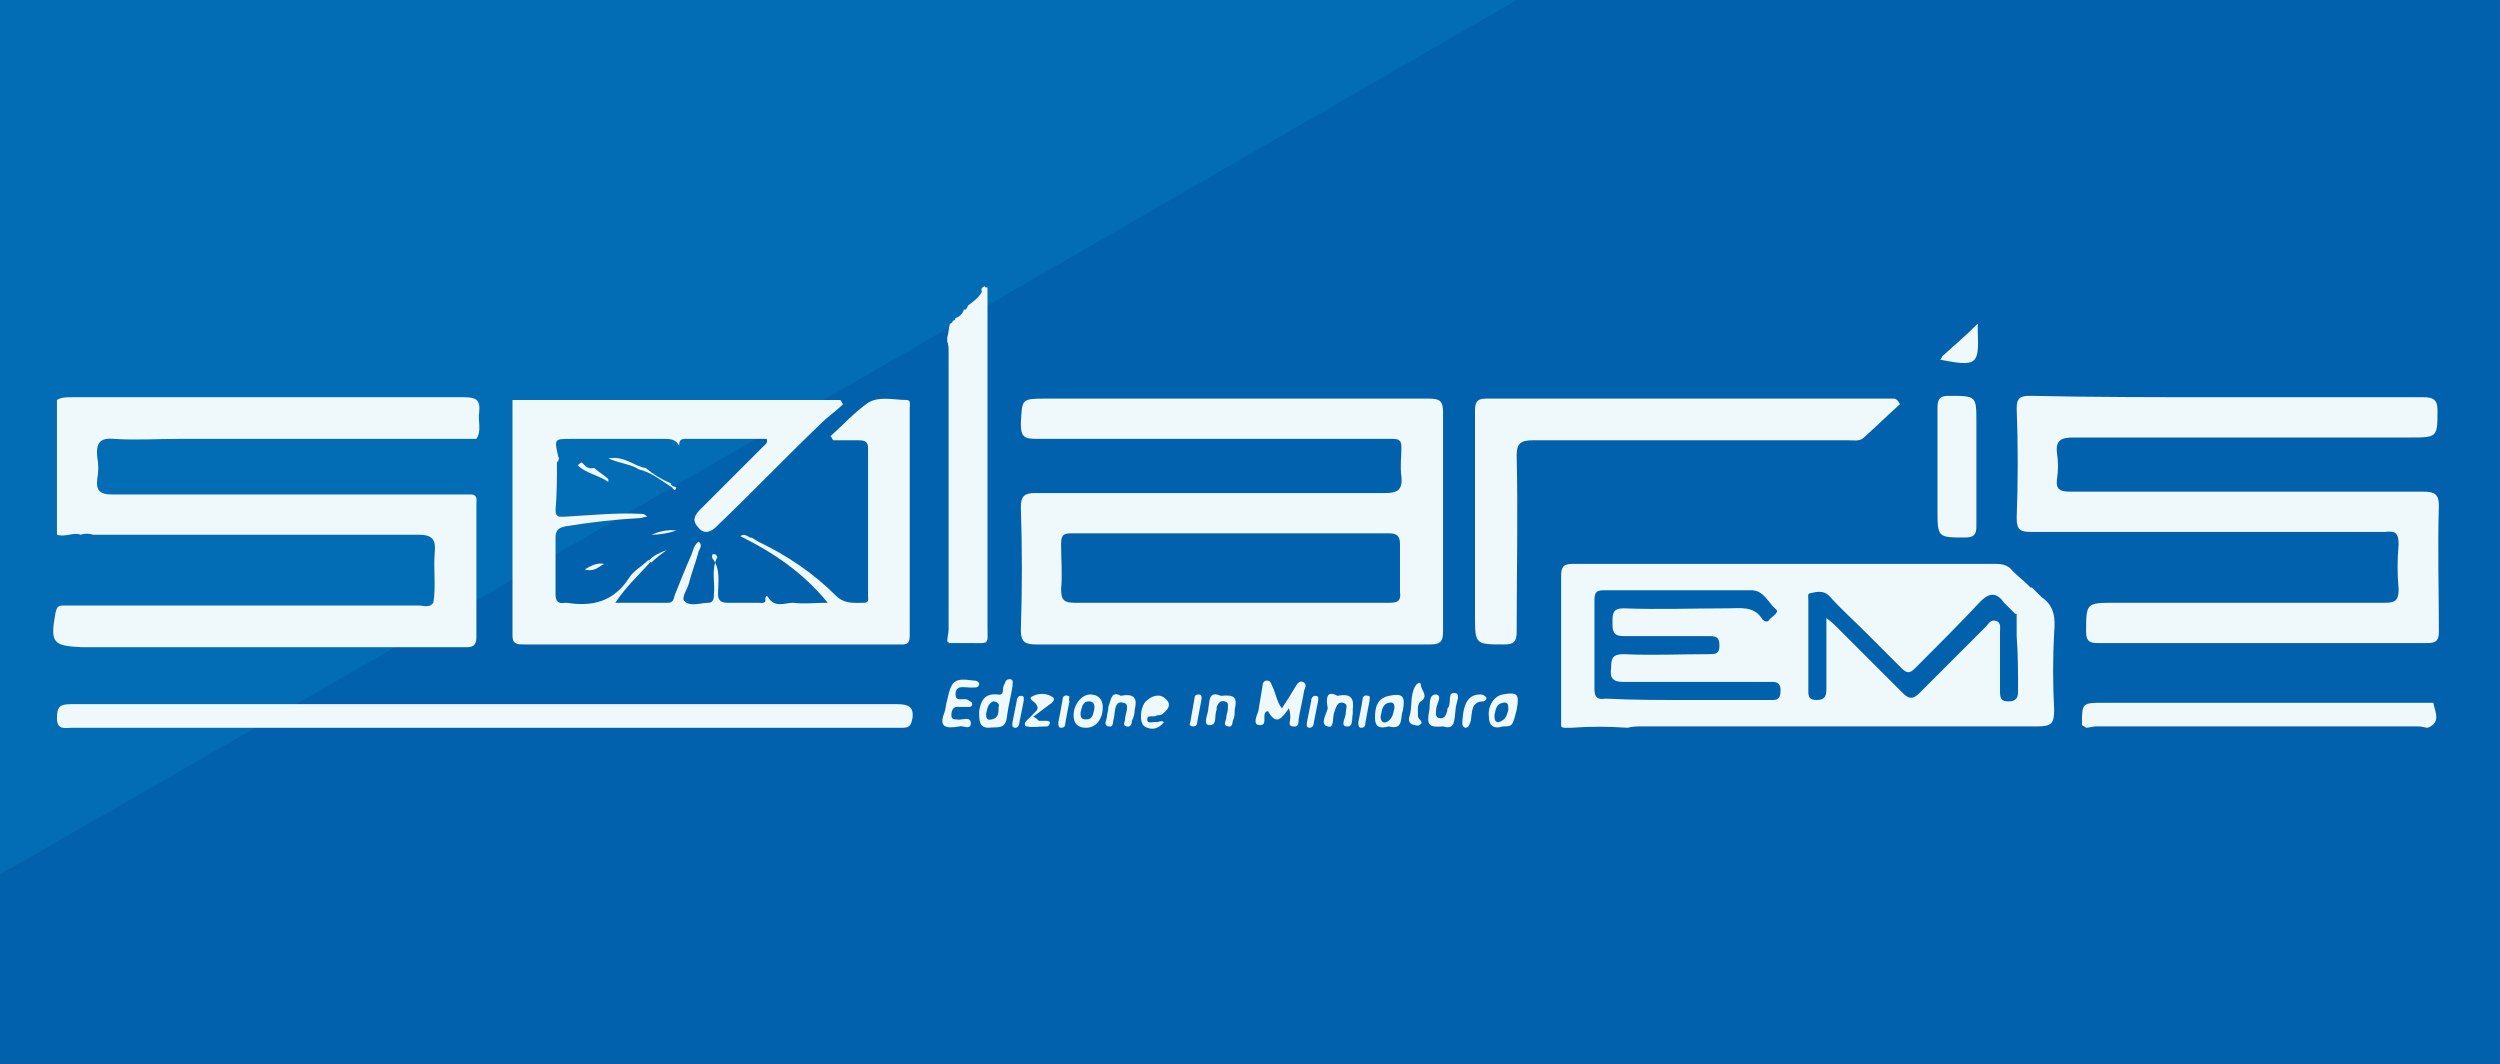 <?xml version="1.0" encoding="utf-8"?>
<!-- Generator: Adobe Illustrator 23.0.1, SVG Export Plug-In . SVG Version: 6.00 Build 0)  -->
<svg version="1.1" id="Livello_1" focusable="false"
	 xmlns="http://www.w3.org/2000/svg" xmlns:xlink="http://www.w3.org/1999/xlink" x="0px" y="0px" viewBox="0 0 180 76.6"
	 style="enable-background:new 0 0 180 76.6;" xml:space="preserve">
<rect x="0" y="0" width="180" height="76.6" fill="#333333" stroke="none"/>
<style type="text/css">
	.st0{fill:#0161AD;}
	.st1{fill:#026DB4;}
	.st2{fill:#EFF8FA;}
</style>
<polygon class="st0" points="180,76.6 0,76.6 0,63 108.7,0 180,0 "/>
<polygon class="st1" points="0,63 0,76.6 0,0 109.2,0 "/>
<g>
	<path class="st2" d="M88.7,28.7c4.7,0,9.4,0,14.2,0c0.8,0,1,0.2,1,1c0,5.2,0,10.5,0,15.7c0,0.7-0.1,1-0.9,1c-9.5,0-18.9,0-28.4,0
		c-0.8,0-1.1-0.2-1.1-1c0.1-3,0.1-5.9,0-8.9c0-0.8,0.3-1,1-1c8.4,0,16.8,0,25.2,0c0.9,0,1.3-0.2,1.2-1.2c-0.1-0.7,0-1.4,0-2.1
		c0-0.4-0.1-0.6-0.6-0.6c-0.6,0-1.1,0-1.7,0c-8,0-16,0-24,0c-0.9,0-1.1-0.2-1.1-1.1c0.1-1.8,0-1.8,1.9-1.8
		C79.7,28.7,84.2,28.7,88.7,28.7z M88.6,43.4c3.8,0,7.6,0,11.4,0c0.6,0,0.9-0.1,0.8-0.8c0-1.1,0-2.3,0-3.4c0-0.6-0.2-0.8-0.8-0.8
		c-7.6,0-15.3,0-22.9,0c-0.6,0-0.7,0.2-0.7,0.8c0,1.1,0.1,2.2,0,3.2c0,0.8,0.2,1,1,1C81,43.4,84.8,43.4,88.6,43.4z"/>
	<path class="st2" d="M112.4,52.3c0-3.6,0-7.2,0-10.8c0-0.6,0.1-0.9,0.8-0.9c10.2,0,20.3,0,30.5,0c0.5,0,0.9,0.1,1.2,0.5
		c0.4,0.4,0.8,0.7,1.2,1.1c0,0,0.1,0.1,0.1,0.1c0,0,0.1,0,0.1,0c0.1,0.1,0.2,0.2,0.3,0.3c0,0,0,0,0,0s0,0,0,0
		c0.1,0.1,0.1,0.1,0.2,0.2c0,0,0,0,0,0c0.1,0.1,0.1,0.1,0.2,0.2c0,0,0,0,0,0c0.9,0.6,1,1.5,0.9,2.5c-0.1,1.9-0.1,3.8,0,5.6
		c0,1-0.2,1.2-1.2,1.2c-9.5,0-18.9,0-28.4,0c-0.4,0-0.8,0-1.1,0.1c-1.4-0.1-2.7-0.1-4.1,0c0,0-0.1,0-0.1,0l-0.1,0
		c-0.1,0-0.2,0-0.3,0C112.6,52.4,112.5,52.4,112.4,52.3z M145.2,45.4c0-0.4,0-0.7,0-1.1l0-0.1c0,0-0.1,0-0.1,0
		c-0.3-0.3-0.5-0.5-0.8-0.8c-0.5-0.7-1-0.8-1.7-0.1c-1.5,1.6-3.1,3.2-4.7,4.8c-0.4,0.4-0.6,0.4-1,0c-0.9-0.9-1.8-1.8-2.6-2.6
		c-0.9-0.9-1.8-1.7-2.6-2.6c-0.4-0.4-0.9-0.3-1.3-0.2c-0.3,0-0.2,0.3-0.2,0.5c0,2.2,0,4.4,0,6.6c0,0.4,0.1,0.6,0.6,0.6
		c0.6,0,0.7-0.3,0.7-0.8c0-1.6,0-3.3,0-5.1c0.4,0.3,0.6,0.5,0.8,0.7c1.6,1.6,3.1,3.1,4.7,4.7c0.5,0.5,0.8,0.4,1.2,0
		c1.6-1.6,3.2-3.2,4.8-4.8c0.2-0.2,0.3-0.5,0.7-0.4c0.4,0.1,0.3,0.5,0.3,0.8c0,1.4,0,2.9,0,4.3c0,0.5,0.1,0.7,0.6,0.7
		c0.5,0,0.7-0.2,0.7-0.7c0-1.3,0-2.7-0.1-4C145.2,45.6,145.2,45.5,145.2,45.4z M121.5,50.4C121.5,50.4,121.5,50.4,121.5,50.4
		c1.9,0,3.9,0,5.8,0c0.5,0,0.9,0.1,0.9-0.7c0-0.7-0.5-0.6-0.9-0.6c-3.5,0-7,0-10.4,0c-0.8,0-1-0.3-0.9-1c0-0.7,0.1-1,0.9-1
		c2,0.1,4.1,0,6.1,0c0.5,0,0.8,0,0.8-0.6c0-0.6-0.2-0.7-0.7-0.7c-2.1,0-4.1,0-6.2,0c-0.8,0-0.8-0.4-0.8-1c0-0.6,0-1,0.8-1
		c2.5,0.1,5,0,7.5,0c0.9,0,1.9-0.2,2.5,0.8c0.2,0.2,0.4,0.2,0.5,0c0.2-0.2,0.7-0.5,0.5-0.7c-0.6-0.5-0.9-1.4-1.8-1.4
		c-3.5,0-7.1,0-10.6,0c-0.5,0-0.7,0.1-0.7,0.7c0,2.1,0,4.3,0,6.4c0,0.6,0.2,0.8,0.8,0.7C117.5,50.4,119.5,50.4,121.5,50.4z"/>
	<path class="st2" d="M5.8,38.5c-0.5-0.2-1.1,0.2-1.7,0c0-3.2,0-6.5,0-9.7c0.3-0.2,0.7-0.2,1.1-0.2c9.4,0,18.8,0,28.2,0
		c0.9,0,1.2,0.2,1.1,1.1c-0.1,0.6,0.2,1.3-0.2,1.9c-0.3,0-0.6,0-1,0c-6.8,0-13.6,0-20.4,0c-1.6,0-3.1,0.1-4.7,0
		c-1-0.1-1.3,0.3-1.2,1.3c0.1,0.5,0.1,1.1,0,1.6c-0.1,0.8,0.2,1.1,1,1.1c8.3,0,16.7,0,25,0c0.3,0,0.6,0,1,0c0.4,0.1,0.3,0.4,0.3,0.7
		c0,3.2,0,6.4,0,9.6c0,0.6-0.3,0.7-0.7,0.7c-2.1,0-4.3,0-6.4,0c-6.7,0-13.5,0-20.2,0c-0.3,0-0.6,0-1,0c0,0-0.1,0-0.1,0
		c-2.1-0.1-2.3-0.3-1.9-2.5c0.1-0.4,0.2-0.5,0.5-0.5c0.5,0,1.1,0,1.6,0c8,0,16.1,0,24.1,0c0.3,0,0.7,0.2,1-0.2
		c0.2-1.2,0-2.4,0.1-3.6c0.1-1-0.2-1.3-1.2-1.3c-7.8,0-15.6,0-23.4,0C6.4,38.4,6.1,38.4,5.8,38.5z"/>
	<path class="st2" d="M160.3,28.6c4.7,0,9.4,0,14.2,0c0.7,0,1,0.2,1,0.9c0,2,0,2-2,2c-8.1,0-16.1,0-24.2,0c-0.9,0-1.3,0.2-1.2,1.1
		c0.1,0.6,0.1,1.3,0,1.9c-0.1,0.8,0.3,0.9,1,0.9c8.5,0,16.9,0,25.4,0c0.8,0,1.1,0.2,1.1,1c-0.1,3,0,6.1,0,9.1c0,0.6-0.2,0.8-0.8,0.8
		c-7.9,0-15.9,0-23.8,0c-0.6,0-0.8-0.2-0.8-0.8c0-2.1,0-2.1,2.1-2.1c6.5,0,13,0,19.4,0c0.8,0,1-0.2,1-1c-0.1-1-0.1-2.1,0-3.2
		c0-0.8-0.2-1-1-0.9c-4.5,0-9.1,0-13.6,0c-3.9,0-7.8,0-11.8,0c-0.8,0-1.1-0.1-1.1-1c0.1-2.6,0.1-5.3,0-7.9c0-0.8,0.3-0.9,1-0.9
		C150.7,28.6,155.5,28.6,160.3,28.6C160.3,28.6,160.3,28.6,160.3,28.6z"/>
	<path class="st2" d="M40.1,33.3c0,1.1,0,2.3-0.1,3.4c0,0.6,0.3,0.5,0.7,0.5c1.8-0.1,3.7-0.3,5.5-0.2c0.1,0,0.2,0,0.4,0.2
		c-0.2,0-0.4,0.1-0.5,0.1c-1.8,0.1-3.6,0.3-5.4,0.6C40.2,38,40,38.2,40,38.7c0,1.4,0,2.7,0,4.1c0,0.5,0.2,0.7,0.7,0.6
		c0,0,0.1,0,0.1,0c1.9,0.3,3.4-0.1,4.5-1.8c0.3-0.5,0.9-0.8,1.4-1.3c0,0.1,0.1,0.1,0.1,0.2c-0.8,0.9-1.7,1.7-2.5,2.9
		c1.4,0,2.6,0,3.8,0c0.4,0,0.4-0.3,0.5-0.6c0.4-1,0.8-2,1.2-2.9c0.1-0.3,0.2-0.7,0.5-0.9c0.3,0.2,0.1,0.5,0,0.7
		c-0.2,0.8-0.5,1.5-0.7,2.3c-0.1,0.4-0.6,1.1-0.3,1.3c0.4,0.4,1.2,0.1,1.7,0.1c0.4,0,0.4-0.4,0.4-0.6c0.1-0.8-0.2-1.7,0.2-2.6
		c0.1-0.1,0-0.2-0.1-0.3c-0.1,0-0.2,0-0.2,0c0,0.1-0.1,0.2,0,0.3c0.6,0.8,0.4,1.7,0.4,2.6c0,0.5,0.3,0.6,0.7,0.6c0.7,0,1.5,0,2.2,0
		c0.2,0,0.6,0.1,0.5-0.3c0-0.1,0.1-0.3,0.2-0.1c0.5,0.8,1.2,0.4,1.8,0.4c0.8,0.1,1.5,0,2.5,0c-1.8-2.2-3.9-3.6-6.3-4.8
		c0.3-0.2,0.5,0,0.7,0.1c0.2,0,0.4,0.2,0.6,0.3c2.1,1,4,2.3,5.6,3.9c0.6,0.6,1.3,0.5,2,0.5c0.4,0,0.3-0.3,0.3-0.5
		c0-3.5,0-7.1,0-10.6c0-0.5-0.2-0.6-0.7-0.6c-0.6,0-1.2,0-1.8,0c-0.1-0.1-0.1-0.2-0.2-0.3c0.9-0.8,1.7-1.7,2.7-2.4
		c0.8-0.5,1.9-0.2,2.8-0.2c0.3,0,0.2,0.4,0.2,0.6c0,5.5,0,10.9,0,16.4c0,0.7-0.4,0.6-0.9,0.6c-5.9,0-11.7,0-17.6,0
		c-3.1,0-6.2,0-9.3,0c-0.4,0-0.8,0-0.8-0.6c0-5.7,0-11.4,0-17c0,0,0,0,0,0c7.9,0,15.7,0,23.6,0c0.1,0.1,0.1,0.2,0.2,0.3
		c-0.5,0.5-1.1,0.9-1.6,1.4c-2.5,2.4-4.9,4.9-7.4,7.3c0,0-0.1,0.1-0.1,0.1c-0.4,0.4-0.9,0.6-1.3,0.1c-0.5-0.5-0.3-0.9,0.1-1.3
		c1.5-1.5,3.1-3.1,4.6-4.6c0.1-0.1,0.3-0.2,0.2-0.5c-2,0-4,0-5.9,0c-0.4,0-0.4,0.3-0.4,0.5c-0.2-0.4-0.5-0.5-1-0.5
		c-2.3,0-4.6,0-6.8,0c-1.2,0-1.2,0-0.9,1.3C40.3,33,40.2,33.2,40.1,33.3z"/>
	<path class="st2" d="M136.8,29.1c-0.9,0.8-1.7,1.6-2.6,2.4c-0.3,0.3-0.7,0.2-1.1,0.2c-7.6,0-15.1,0-22.7,0c-0.9,0-1.2,0.2-1.2,1.1
		c0.1,4.2,0,8.5,0,12.7c0,0.7-0.2,0.9-0.9,0.9c-2.1,0-2.1,0-2.1-2.1c0-4.9,0-9.8,0-14.7c0-0.6,0.1-0.9,0.8-0.9c9.7,0,19.3,0,29,0
		c0.1,0,0.3,0,0.4,0C136.7,28.8,136.7,29,136.8,29.1z"/>
	<path class="st2" d="M70.9,20.6c0,0.1,0.1,0.1,0.2,0.1c0,8.1,0,16.2,0,24.3c0,1.5,0.2,1.3-1.3,1.3c-0.5,0-1,0-1.5,0
		c0-0.1,0-0.1-0.1-0.1c0-0.3,0.1-0.6,0.1-0.9c0-6.6,0-13.3,0-19.9c0-0.3,0-0.6-0.1-0.8c0,0,0-0.1,0-0.1c0-0.1,0-0.1,0-0.2
		c0.1-0.3,0.1-0.7,0.2-1c0,0,0,0,0,0c0.1,0,0.2-0.1,0.2-0.2c0,0,0,0,0,0c0.1,0,0.2-0.1,0.2-0.2c0,0,0,0,0,0c0.3-0.1,0.5-0.3,0.6-0.6
		c0,0,0,0,0,0c0.2,0,0.2-0.1,0.3-0.3c0,0,0,0,0,0c0.4-0.3,0.8-0.6,1-1c0,0,0,0,0,0C70.6,20.8,70.7,20.7,70.9,20.6z"/>
	<path class="st2" d="M174.8,52.4c-0.2,0-0.4-0.1-0.7-0.1c-7.7,0-15.5,0-23.2,0c-0.2,0-0.5,0.1-0.7,0.1c-0.1-0.1-0.2-0.1-0.3-0.2
		c0-1.6,0-1.6,1.6-1.6c7.6,0,15.2,0,22.8,0c0.3,0,0.6,0,0.9,0C175.3,51.2,175.8,52,174.8,52.4z"/>
	<path class="st2" d="M142.3,33.6c0,1.4,0,2.9,0,4.3c0,0.6-0.2,0.8-0.8,0.8c-2,0-2,0-2-2c0-2.4,0-4.8,0-7.3c0-0.6,0.1-0.9,0.8-0.9
		c2,0,2,0,2,1.9c0,0.5,0,1.1,0,1.6C142.3,32.6,142.3,33.1,142.3,33.6z"/>
	<path class="st2" d="M92.3,51c0.4-0.6,0.7-1.1,1-1.6c0.1-0.2,0.3-0.4,0.5-0.3c0.3,0.1,0.2,0.4,0.1,0.6c-0.1,0.7-0.3,1.4-0.4,2.1
		c0,0.2,0,0.6-0.4,0.5c-0.4,0-0.2-0.4-0.2-0.6c0-0.2,0-0.4-0.1-0.7c-0.5,0.7-0.9,1.3-1.5,0.2c-0.1,0-0.2,0.1-0.2,0.1
		c-0.2,0.3,0.2,1-0.5,0.9c-0.4-0.1-0.1-0.7,0-1c0.1-0.6,0.2-1.2,0.3-1.8c0-0.2,0.1-0.4,0.3-0.4c0.3,0,0.3,0.2,0.4,0.4
		C91.9,50,91.9,50.5,92.3,51z"/>
	<path class="st2" d="M69.1,52.3c-1.1,0.2-1.5,0-1.1-1c0.1-0.3,0.1-0.6,0.2-0.9c0.3-1.4,0.5-1.6,1.9-1.4c0.1,0,0.3,0,0.4,0.2
		c0,0.3-0.2,0.3-0.4,0.3c-0.1,0-0.2,0-0.3,0c-0.4,0-1-0.2-1,0.5c0,0.6,0.6,0.2,0.9,0.4c0.1,0.1,0.3,0.1,0.3,0.3
		c0,0.2-0.2,0.2-0.3,0.2c-0.3,0-0.5,0-0.8,0c-0.3,0-0.4,0.3-0.4,0.6c0,0.3,0.2,0.3,0.4,0.3c0.3,0.1,1-0.3,1,0.3
		C69.9,52.6,69.2,52.2,69.1,52.3z"/>
	<path class="st2" d="M142.4,23.3c0,0.2,0,0.4,0,0.6c0.1,2.4-0.1,2.5-2.7,2c0.1-0.1,0.1-0.2,0.2-0.3
		C140.8,24.8,141.6,24.1,142.4,23.3z"/>
	<path class="st2" d="M70.5,51.2c0.1-0.6,0.3-1.3,1.3-1.2c0.6,0.1,0.3-0.4,0.5-0.7c0.1-0.2,0.1-0.4,0.4-0.4c0.3,0,0.2,0.3,0.2,0.5
		c-0.1,0.7-0.3,1.4-0.4,2.2c-0.1,1-0.8,0.7-1.3,0.8C70.5,52.4,70.5,51.9,70.5,51.2z M71.5,50.5c-0.4,0.2-0.4,0.5-0.5,0.9
		c0,0.2,0,0.5,0.4,0.4c0.5-0.1,0.5-0.5,0.5-0.9C72,50.7,71.8,50.5,71.5,50.5z"/>
	<path class="st2" d="M108.2,52.3c-0.6,0.2-1,0-1-0.7c-0.1-0.8,0.4-1.5,1-1.6c1.1-0.2,1.2,0,1,1.1C108.9,52.3,108.9,52.3,108.2,52.3
		z M108.6,51.1c0-0.3,0-0.6-0.4-0.5c-0.5,0.1-0.5,0.5-0.6,0.9c0,0.2,0,0.5,0.3,0.5C108.5,51.8,108.5,51.4,108.6,51.1z"/>
	<path class="st2" d="M83.8,52c-0.4,0.5-0.9,0.6-1.4,0.3c-0.4-0.3-0.3-1.4,0.1-1.8c0.4-0.4,1-0.6,1.4-0.2c0.5,0.4,0.2,0.8-0.2,1.1
		c-0.1,0.1-0.3,0.1-0.4,0.1c-0.2,0.2-0.7-0.1-0.7,0.3c0,0.4,0.5,0.1,0.7,0.2C83.6,51.9,83.7,51.9,83.8,52z"/>
	<path class="st2" d="M100,52.3c-0.7,0.2-1,0-1-0.6c0-0.7,0.1-1.4,1-1.6c1-0.2,1.2,0,1,1.1C100.8,51.6,101.1,52.6,100,52.3z
		 M100.4,51c0-0.2,0-0.5-0.4-0.4c-0.5,0.1-0.5,0.6-0.6,1c0,0.2,0.1,0.5,0.4,0.4C100.3,51.8,100.3,51.3,100.4,51z"/>
	<path class="st2" d="M96.3,50.1c1-0.2,1.2,0.2,1.1,1c0,0.1,0,0.2,0,0.3c-0.1,0.3,0.1,1-0.5,0.9c-0.4-0.1,0-0.6,0-1
		c0-0.3,0.2-0.6-0.2-0.7c-0.4-0.1-0.5,0.3-0.6,0.6c-0.2,0.4,0,1.3-0.5,1.1c-0.6-0.1-0.1-0.9,0-1.3C95.5,50.5,95.4,49.6,96.3,50.1z"
		/>
	<path class="st2" d="M74.8,51.9c0.2,0,0.4,0,0.6,0c0.1,0,0.2,0.1,0.2,0.1c0,0.1-0.1,0.3-0.2,0.3c-0.5,0-1,0.1-1.5,0
		c-0.2-0.1-0.1-0.3,0-0.4c0.2-0.2,0.4-0.4,0.6-0.6c0.2-0.2,0.3-0.3,0.1-0.6c-0.1-0.2-0.7-0.4-0.2-0.6c0.4-0.2,1-0.2,1.4,0.1
		c0.2,0.1,0,0.4-0.2,0.5c-0.4,0.3-0.8,0.6-1.2,0.9C74.6,51.7,74.7,51.8,74.8,51.9z"/>
	<path class="st2" d="M87.9,50.1c1-0.1,1.2,0.1,1,1c0,0.2,0,0.5-0.1,0.7c-0.1,0.2,0,0.6-0.4,0.5c-0.4-0.1-0.1-0.4-0.1-0.7
		c0-0.2,0.1-0.3,0.1-0.5c0-0.3,0.1-0.5-0.2-0.6c-0.4-0.1-0.5,0.2-0.6,0.4c0,0.1,0,0.1,0,0.2c-0.2,0.4,0.1,1.2-0.6,1.1
		c-0.4-0.1,0-0.8,0-1.2C87.1,50.5,87,49.7,87.9,50.1z"/>
	<path class="st2" d="M77.3,51.5c0-0.8,0.6-1.5,1.2-1.5c0.6,0,0.9,0.4,0.9,0.9c0,0.9-0.5,1.5-1.2,1.5C77.6,52.4,77.3,52.1,77.3,51.5
		z M78.8,51c0-0.2,0-0.5-0.4-0.5c-0.5,0-0.5,0.5-0.6,0.8c0,0.3,0,0.5,0.4,0.5C78.7,51.8,78.7,51.4,78.8,51z"/>
	<path class="st2" d="M103.9,52.3c-1,0.1-1.2-0.1-1-1.1c0.1-0.4-0.1-1.2,0.5-1.2c0.5,0.1,0,0.7,0,1.1c0,0.2-0.1,0.5,0.2,0.6
		c0.4,0.1,0.5-0.2,0.6-0.5c0-0.1,0-0.2,0.1-0.3c0.2-0.4-0.1-1.1,0.5-1c0.4,0.1,0,0.8,0,1.2C104.7,51.8,104.8,52.6,103.9,52.3z"/>
	<path class="st2" d="M80.7,50.1c1-0.2,1.2,0.2,1,1c0,0.3-0.1,0.6-0.2,0.8c0,0.2-0.1,0.5-0.4,0.4c-0.3-0.1-0.1-0.3-0.1-0.5
		c0-0.4,0.4-1.1-0.1-1.2c-0.7-0.2-0.6,0.7-0.7,1.1c-0.1,0.3,0,0.7-0.4,0.6c-0.4-0.1-0.1-0.5-0.1-0.7c0-0.2,0.1-0.4,0.1-0.7
		C80,50.4,80,49.7,80.7,50.1z"/>
	<path class="st2" d="M101.5,51.5c0.2-0.6,0-1.4,0.4-2.1c0.2-0.3,0.4-0.3,0.4-0.1c0,0.4,0.6,0.8,0,1.2c-0.3,0.2-0.2,0.7-0.2,1.1
		c0,0.2,0.5,0.4,0.1,0.6c-0.1,0.1-0.3,0-0.4,0C101.4,52.1,101.4,51.8,101.5,51.5z"/>
	<path class="st2" d="M46.5,33.7C46.5,33.7,46.6,33.7,46.5,33.7c0.6,0.5,1.1,0.8,1.8,1.1c0,0,0,0,0,0c0,0.2,0.2,0.2,0.4,0.3
		c0,0,0,0,0,0c-0.1,0.4-0.3,0-0.3,0c-0.8-0.5-1.5-1.1-2.4-1.3c0,0,0,0,0,0c-0.6-0.4-1.3-0.4-2.2-0.8C45,32.8,45.7,33.6,46.5,33.7z"
		/>
	<path class="st2" d="M105.3,51.8c0.1-1.3,0.5-1.8,1.3-1.8c0.2,0,0.3,0.1,0.4,0.2c0.1,0.1-0.1,0.3-0.2,0.3c-0.9,0-0.8,0.8-0.9,1.4
		c-0.1,0.2-0.1,0.5-0.4,0.5C105.2,52.3,105.3,52,105.3,51.8z"/>
	<path class="st2" d="M77,50.5c-0.1,0.5-0.2,1-0.3,1.6c0,0.2-0.1,0.3-0.3,0.3c-0.2,0-0.2-0.2-0.2-0.4c0.1-0.5,0.2-1,0.3-1.6
		c0-0.2,0.1-0.4,0.4-0.3C77.1,50.1,76.9,50.3,77,50.5z"/>
	<path class="st2" d="M73.7,50.5c-0.1,0.5-0.2,1-0.3,1.5c0,0.2-0.1,0.4-0.3,0.4c-0.3,0-0.2-0.3-0.2-0.4c0.1-0.5,0.2-1,0.3-1.5
		c0-0.2,0.1-0.4,0.3-0.4C73.8,50.1,73.7,50.3,73.7,50.5z"/>
	<path class="st2" d="M85.9,52.3c-0.2,0-0.3-0.1-0.2-0.3c0.1-0.6,0.2-1.1,0.3-1.7c0-0.2,0.1-0.3,0.3-0.3c0.3,0,0.2,0.3,0.2,0.4
		c-0.1,0.5-0.2,1.1-0.3,1.6C86.2,52.2,86.1,52.3,85.9,52.3z"/>
	<path class="st2" d="M94.9,50.5c-0.1,0.5-0.2,1-0.3,1.5c0,0.2-0.1,0.4-0.3,0.4c-0.3,0-0.2-0.3-0.2-0.4c0.1-0.5,0.2-1,0.3-1.5
		c0-0.2,0.1-0.4,0.3-0.4C95,50.1,94.9,50.3,94.9,50.5z"/>
	<path class="st2" d="M98.6,50.5c-0.1,0.5-0.2,1-0.3,1.6c0,0.2-0.1,0.3-0.3,0.3c-0.2,0-0.2-0.2-0.2-0.4c0.1-0.5,0.2-1,0.3-1.6
		c0-0.2,0.1-0.4,0.4-0.3C98.7,50.1,98.6,50.3,98.6,50.5z"/>
	<path class="st2" d="M43.5,40.6c-0.4,0.2-0.7,0.6-1.4,0.4C42.6,40.7,43,40.5,43.5,40.6z"/>
	<path class="st2" d="M43.8,34.5c0,0.1,0,0.1,0,0.2c-0.7-0.5-1.6-0.6-2.2-1.2c0.1-0.1,0.2-0.2,0.3-0.2c0.2,0.2,0.4,0.5,0.8,0.4l0,0
		c0,0,0.1,0,0.1,0C43.1,34,43.5,34.2,43.8,34.5z"/>
	<path class="st2" d="M46.9,38.5c0.5-0.2,1.1-0.4,1.8-0.3C48.1,38.4,47.5,38.5,46.9,38.5z"/>
	<path class="st2" d="M46.7,40.4c0.3-0.4,0.8-0.6,1.3-0.8c-0.4,0.3-0.8,0.6-1.1,0.9C46.8,40.5,46.8,40.4,46.7,40.4z"/>
	<path class="st2" d="M35,52.4c-9.9,0-19.8,0-29.8,0c-0.5,0-1.1,0.2-1.1-0.7c0-0.8,0.2-1,1-1c19.8,0,39.7,0,59.5,0
		c0.8,0,1.2,0.2,1.1,1c-0.1,0.5-0.2,0.7-0.7,0.7c-0.5,0-1,0-1.5,0C54,52.4,44.5,52.4,35,52.4C35,52.4,35,52.4,35,52.4z"/>
</g>
</svg>
